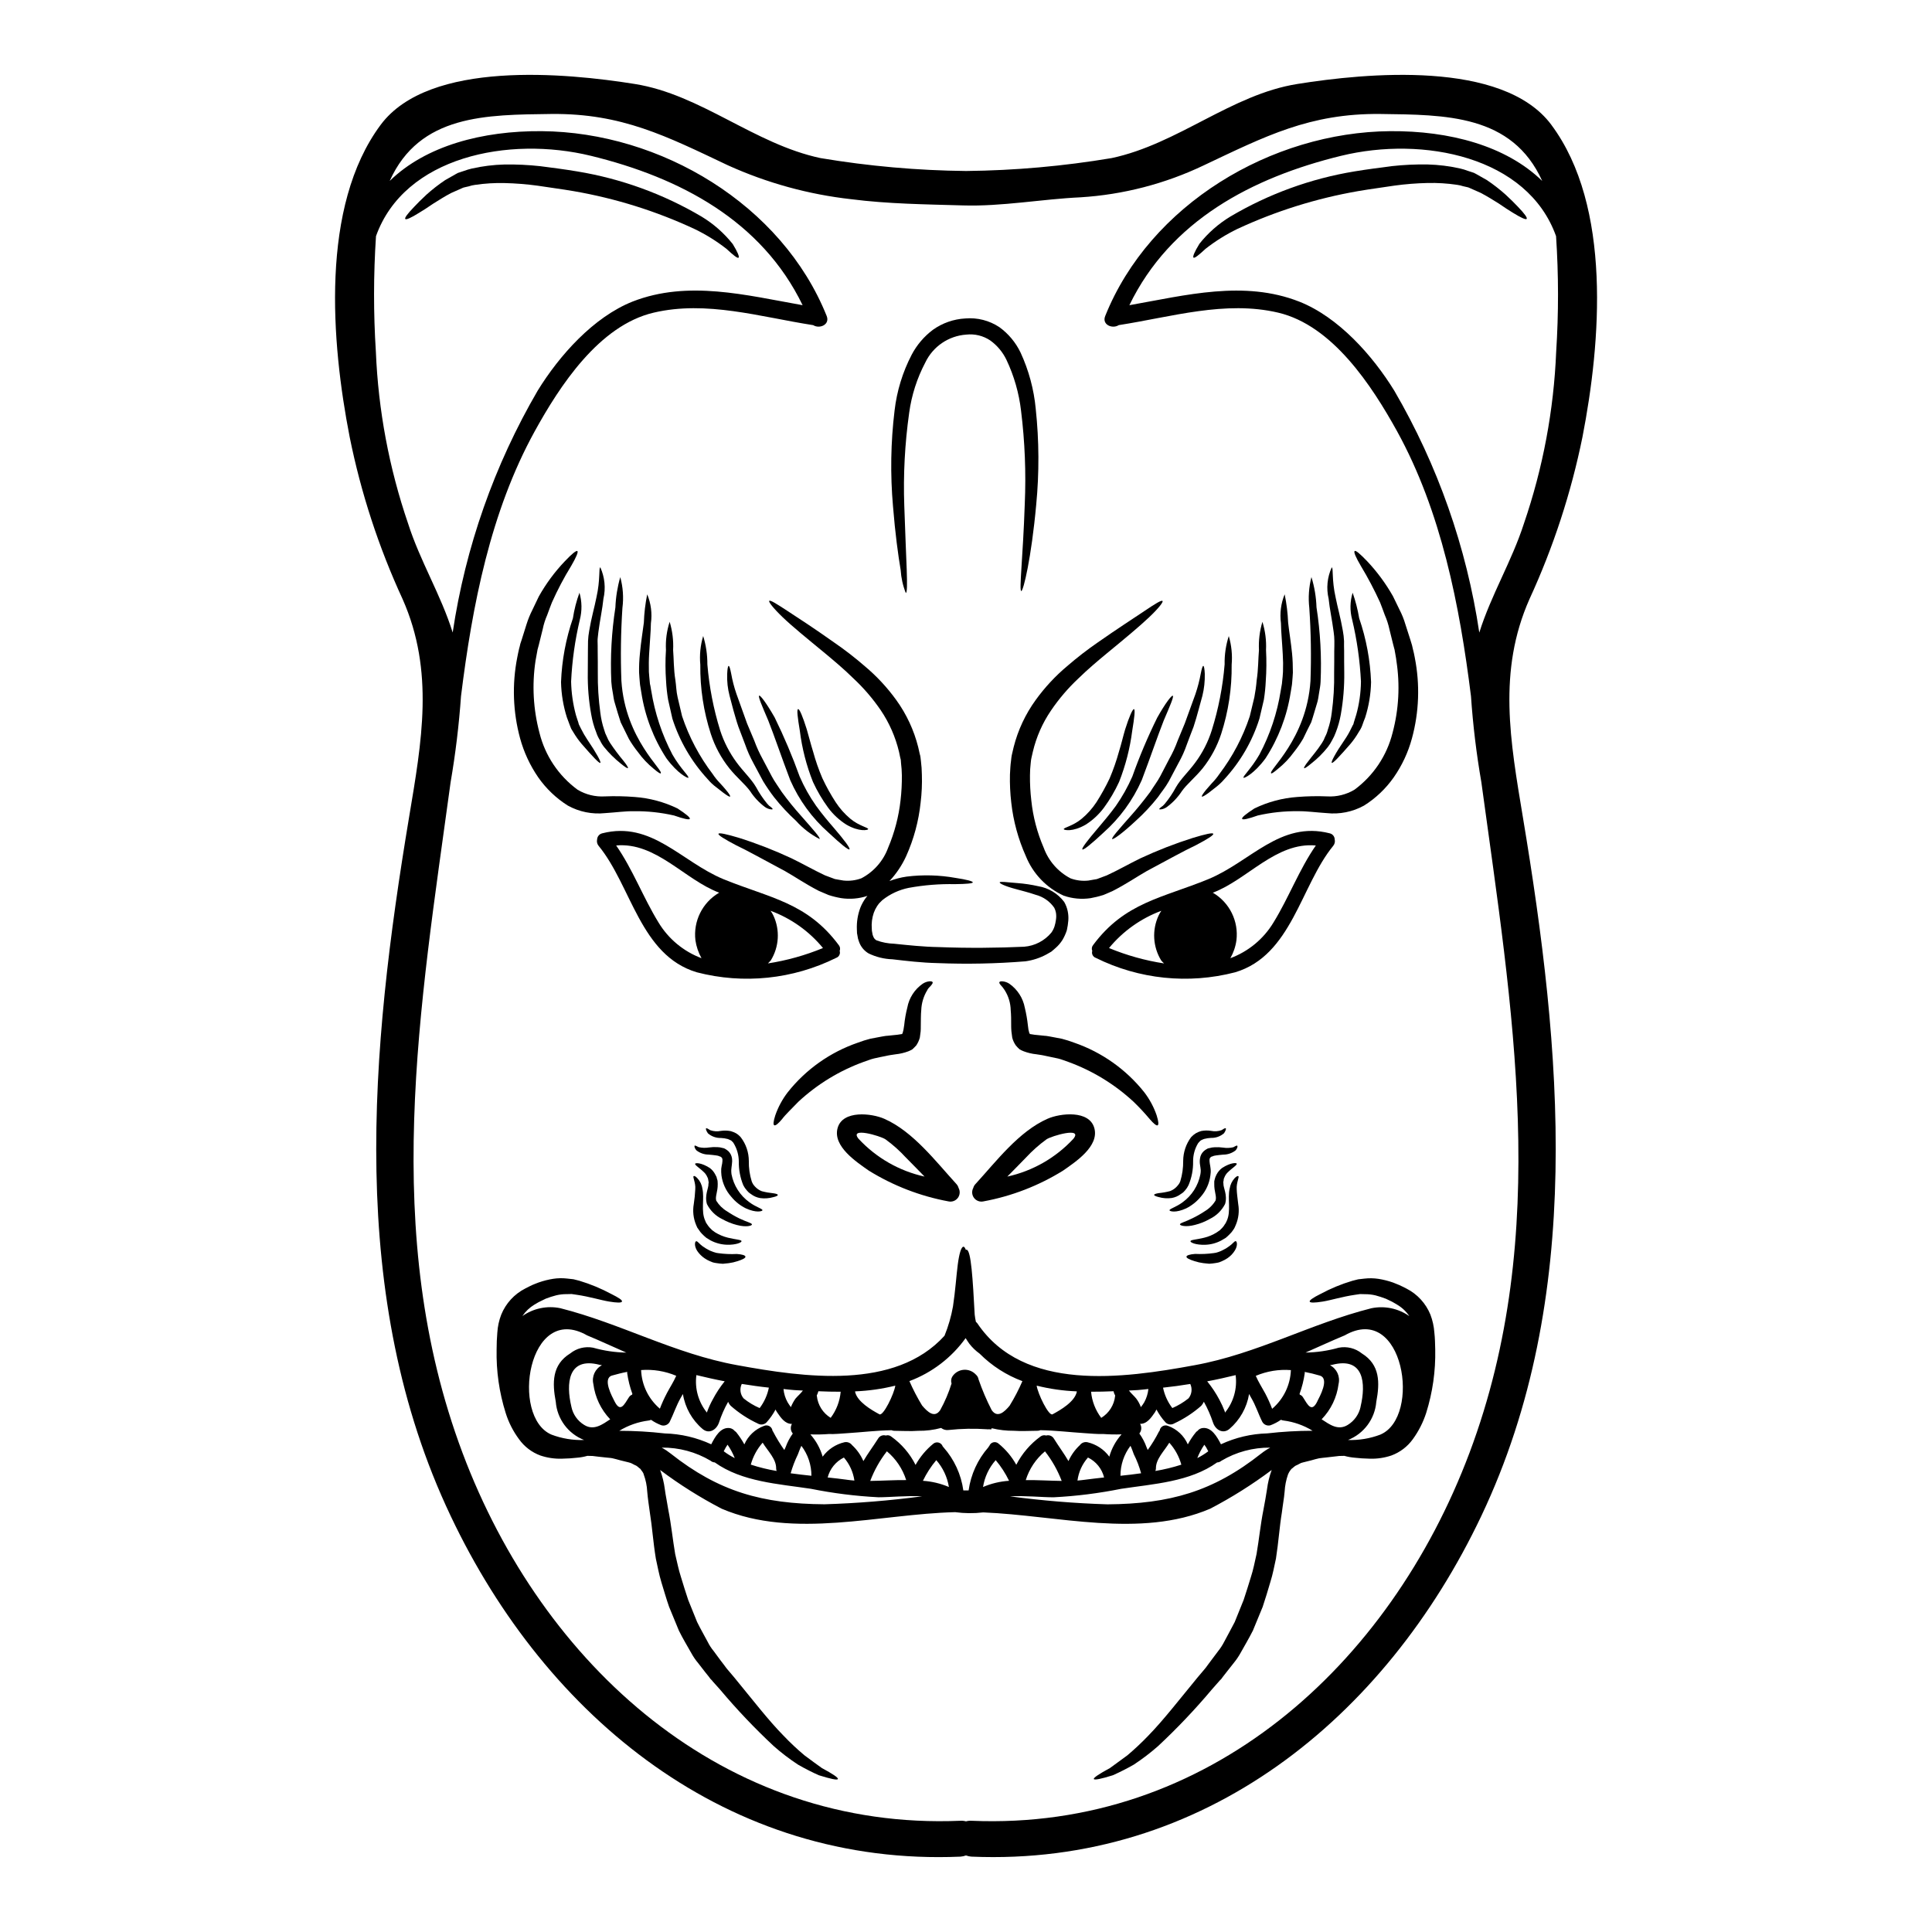 <?xml version="1.0" encoding="UTF-8"?>
<!-- Uploaded to: SVG Repo, www.svgrepo.com, Generator: SVG Repo Mixer Tools -->
<svg fill="#000000" width="800px" height="800px" version="1.1" viewBox="144 144 512 512" xmlns="http://www.w3.org/2000/svg">
 <g>
  <path d="m555.11 177.07c16.105 21.613 13.129 57.715 8.266 82.711-3.012 14.828-7.731 29.254-14.055 42.996-8.48 19.145-5.066 37.719-1.738 57.812 10.234 61.445 16.484 127.2-11.02 185.16-25.473 53.664-73.664 92.891-135.11 90.277l-0.004 0.004c-0.496-0.039-0.988-0.145-1.453-0.32-0.48 0.18-0.98 0.285-1.488 0.32-61.402 2.625-109.64-36.605-135.07-90.277-27.523-57.961-21.266-123.72-11.031-185.16 3.352-20.074 6.769-38.668-1.707-57.812-6.34-13.734-11.051-28.168-14.039-43-4.871-24.996-7.848-61.098 8.227-82.711 12.879-17.273 49.297-13.703 67.305-10.82 17.562 2.781 31.672 15.914 49.266 19.648h0.004c12.75 2.137 25.645 3.281 38.574 3.418 12.914-0.137 25.801-1.281 38.539-3.418 17.625-3.734 31.734-16.867 49.266-19.648 18.012-2.879 54.398-6.453 67.277 10.82zm1.297 60.148-0.004 0.004c0.656-10.203 0.648-20.434-0.031-30.633-7.527-21.105-35.215-26.613-56.984-21.293-23.574 5.758-45.25 17.18-56.094 39.586 15.027-2.656 30.375-6.691 45.023-0.949 10.41 4.113 19.461 14.305 25.191 23.617 11.508 19.742 19.148 41.492 22.52 64.094 3.148-10.027 8.609-18.895 11.836-28.922 5.027-14.676 7.906-30.004 8.539-45.5zm-22.977 291.8c21.832-58.16 11.266-118.06 3.148-177.7-1.312-7.555-2.234-15.176-2.754-22.828-3.008-24.051-7.848-48.887-19.59-70.215-6.644-11.992-17.055-28.031-31.516-31.422-13.984-3.289-28.285 1.141-42.148 3.293l-0.07 0.004c-1.707 1.105-4.555-0.098-3.606-2.406 11.832-29.52 44.012-48.73 75.527-48.984 15.695-0.125 30.699 3.859 40.281 13.195-7.973-17.652-25.633-17.527-42.938-17.75-18.668-0.188-30.441 5.902-46.734 13.605-10.246 4.894-21.34 7.773-32.672 8.48-10.234 0.473-20.914 2.469-31.168 2.148-9.84-0.285-19.867-0.395-29.613-1.645-11.293-1.262-22.32-4.297-32.672-8.984-16.297-7.719-28.062-13.777-46.73-13.605-17.277 0.223-34.965 0.098-42.902 17.75 9.555-9.332 24.586-13.32 40.281-13.195 31.512 0.25 63.691 19.461 75.527 48.984 0.918 2.305-1.902 3.512-3.609 2.406h-0.094c-13.859-2.152-28.164-6.586-42.148-3.293-14.492 3.391-24.902 19.43-31.516 31.422-11.742 21.312-16.555 46.148-19.539 70.195-0.539 7.652-1.457 15.27-2.758 22.828-8.133 59.645-18.668 119.54 3.148 177.7 21.168 56.414 69.355 100.18 131.94 97.52h0.004c0.5-0.031 1.004 0.02 1.488 0.156 0.473-0.133 0.965-0.188 1.453-0.156 62.621 2.672 110.78-41.086 131.98-97.504zm-176.73-304.14c-10.855-22.402-32.496-33.824-56.102-39.586-21.77-5.312-49.426 0.188-56.957 21.293-0.672 10.199-0.684 20.43-0.031 30.633 0.633 15.492 3.504 30.812 8.523 45.484 3.195 10.031 8.703 18.895 11.832 28.922 3.375-22.605 11.02-44.363 22.531-64.109 5.727-9.301 14.777-19.492 25.191-23.617 14.645-5.695 29.992-1.68 45.012 0.98z"/>
  <path d="m546.28 198.81c1.707 1.77 2.531 2.91 2.309 3.195-0.219 0.289-1.488-0.289-3.641-1.613-1.043-0.633-2.309-1.457-3.731-2.438-1.488-0.918-2.945-1.867-4.84-2.852-1.016-0.441-2.059-0.918-3.148-1.391l-0.188-0.062-0.414-0.098-0.824-0.188v0.004c-0.559-0.184-1.129-0.316-1.711-0.395-2.574-0.379-5.18-0.539-7.785-0.477-2.93 0.066-5.859 0.297-8.766 0.695-3.223 0.508-6.324 0.887-9.617 1.457h0.004c-11.07 1.922-21.836 5.293-32.023 10.031-2.984 1.449-5.805 3.211-8.414 5.254-1.805 1.676-2.914 2.562-3.195 2.344-0.285-0.219 0.25-1.52 1.551-3.641l-0.004-0.004c2.285-2.887 5.074-5.344 8.227-7.246 10.137-5.996 21.301-10.055 32.922-11.965 3.356-0.566 6.805-0.98 9.84-1.391 3.152-0.348 6.32-0.496 9.488-0.445 2.918 0.074 5.816 0.434 8.66 1.078 0.672 0.152 1.328 0.352 1.969 0.602l0.984 0.316 0.473 0.16 0.094 0.031 0.254 0.094 0.062 0.062 0.219 0.094c1.043 0.602 2.059 1.18 3.008 1.707h0.004c1.754 1.18 3.426 2.481 5 3.894 1.273 1.188 2.379 2.266 3.234 3.184z"/>
  <path d="m524.35 501.62c0.121 5.707-0.691 11.391-2.402 16.836-0.809 2.492-2.004 4.84-3.543 6.957-1.418 1.965-3.391 3.465-5.664 4.305-1.824 0.617-3.742 0.906-5.664 0.852-1.574-0.031-2.883-0.125-3.938-0.25-0.973-0.074-1.938-0.242-2.879-0.504-0.441 0-0.855 0.031-1.363 0.031-1.074 0.125-2.211 0.258-3.418 0.395-0.633 0.094-1.23 0.094-1.898 0.219-0.664 0.125-1.363 0.352-2.059 0.539-0.695 0.188-1.422 0.348-2.148 0.539l-0.57 0.156 0.004 0.004c-0.082 0.047-0.168 0.09-0.254 0.125l-0.855 0.445c-0.664 0.219-0.953 0.691-1.457 1.012h0.004c-0.387 0.441-0.699 0.941-0.918 1.484-0.504 1.449-0.801 2.961-0.887 4.492-0.098 0.949-0.191 1.902-0.352 2.816-0.156 0.918-0.25 1.898-0.395 2.848-0.602 3.609-0.855 7.66-1.551 12.117-0.477 2.121-0.789 4.019-1.52 6.328-0.633 2.121-1.266 4.301-1.996 6.453-0.887 2.121-1.738 4.238-2.594 6.297-1.043 2.055-2.215 4.051-3.32 6.012v0.004c-0.523 0.926-1.125 1.805-1.801 2.625-0.633 0.789-1.266 1.613-1.898 2.406l-0.922 1.18-0.441 0.602-0.395 0.395-0.25 0.285c-0.633 0.727-1.262 1.426-1.898 2.152h0.004c-4.434 5.266-9.176 10.262-14.211 14.957-2.023 1.781-4.172 3.418-6.422 4.902-1.797 1.031-3.648 1.969-5.539 2.816-3.098 0.98-4.902 1.332-5.062 1.012-0.156-0.32 1.395-1.359 4.269-2.91 1.332-0.949 2.816-2.059 4.59-3.352 1.949-1.645 3.809-3.387 5.57-5.227 3.957-4.051 8.133-9.445 13.066-15.441 0.633-0.727 1.266-1.488 1.898-2.246l0.254-0.316 0.004 0.004c0.031-0.043 0.062-0.082 0.094-0.129l0.441-0.602 0.891-1.199c0.598-0.828 1.199-1.613 1.836-2.441h-0.004c0.633-0.785 1.184-1.633 1.645-2.531 0.887-1.707 1.867-3.418 2.781-5.219 0.789-1.93 1.574-3.859 2.363-5.852 0.695-2.027 1.301-4.082 1.934-6.109 0.598-1.801 1.043-4.082 1.484-6.043 0.664-3.828 1.047-7.848 1.84-11.809 0.188-0.918 0.348-1.836 0.504-2.754 0.156-0.922 0.32-1.84 0.445-2.691h-0.004c0.223-1.719 0.633-3.406 1.23-5.031-5.144 3.852-10.594 7.281-16.293 10.254-18.574 7.941-40.539 1.77-60.148 0.98h-0.004c-2.469 0.297-4.969 0.273-7.434-0.062-20.074 0.477-42.781 7.246-61.895-0.918-5.703-2.965-11.152-6.394-16.293-10.254 0.598 1.625 1.012 3.312 1.234 5.031 0.125 0.855 0.25 1.773 0.441 2.691l0.477 2.754c0.789 3.938 1.18 7.973 1.836 11.809 0.477 1.969 0.918 4.238 1.52 6.043 0.633 2.027 1.234 4.082 1.93 6.109 0.789 1.992 1.574 3.938 2.363 5.852 0.887 1.801 1.871 3.512 2.785 5.219h-0.004c0.449 0.906 1 1.754 1.645 2.531 0.602 0.828 1.18 1.613 1.801 2.441l0.918 1.199 0.445 0.602c0.02 0.051 0.051 0.098 0.098 0.129l0.25 0.316c0.633 0.758 1.266 1.52 1.902 2.246 4.938 6.012 9.082 11.391 13.066 15.441v-0.004c1.754 1.848 3.613 3.594 5.57 5.227 1.738 1.297 3.258 2.406 4.586 3.352 2.883 1.551 4.402 2.562 4.238 2.91-0.16 0.348-1.93-0.031-5.062-1.012-1.488-0.664-3.418-1.613-5.512-2.812v-0.004c-2.254-1.477-4.402-3.117-6.422-4.902-5.031-4.695-9.777-9.691-14.203-14.957-0.633-0.727-1.266-1.426-1.93-2.152l-0.223-0.285-0.395-0.395-0.445-0.602-0.949-1.18c-0.602-0.789-1.23-1.613-1.867-2.406-0.688-0.812-1.289-1.691-1.801-2.625-1.109-1.969-2.309-3.938-3.324-6.012-0.855-2.059-1.738-4.176-2.594-6.297-0.758-2.152-1.359-4.328-2.023-6.453-0.695-2.309-1.012-4.207-1.488-6.328-0.727-4.461-0.98-8.508-1.574-12.117-0.125-0.949-0.25-1.93-0.395-2.848-0.141-0.918-0.219-1.871-0.316-2.816v-0.004c-0.078-1.535-0.387-3.047-0.918-4.492-0.156-0.664-0.602-0.984-0.887-1.488-0.508-0.32-0.789-0.789-1.457-1.012l-0.855-0.445-0.285-0.125-0.539-0.156c-0.727-0.191-1.457-0.352-2.184-0.539-0.727-0.188-1.391-0.395-2.055-0.539-0.664-0.145-1.266-0.125-1.871-0.219-1.18-0.125-2.363-0.25-3.449-0.395-0.473 0-0.887-0.031-1.363-0.031h0.008c-0.926 0.266-1.883 0.434-2.844 0.504-1.043 0.125-2.363 0.219-3.938 0.25-1.934 0.055-3.863-0.234-5.695-0.852-2.262-0.84-4.227-2.34-5.633-4.305-1.562-2.102-2.762-4.453-3.543-6.957-1.711-5.445-2.523-11.129-2.402-16.836 0-1.457 0.062-3.07 0.188-4.465v0.004c0.098-1.637 0.449-3.25 1.043-4.781 1.215-2.981 3.461-5.43 6.328-6.894 0.633-0.32 1.332-0.695 1.898-0.949 0.566-0.25 1.141-0.445 1.68-0.664 1.266-0.445 2.566-0.773 3.891-0.98 1.207-0.18 2.43-0.203 3.641-0.062l1.707 0.188c0.539 0.125 1.043 0.25 1.551 0.395 2.938 0.883 5.777 2.062 8.48 3.516 1.902 0.949 2.945 1.613 2.816 1.992-0.125 0.379-1.332 0.348-3.449 0-2.117-0.348-5.16-1.301-8.609-1.801l-1.301-0.188c-0.441 0-0.887 0.031-1.359 0.031l0.008-0.004c-0.918-0.004-1.832 0.102-2.727 0.316-0.934 0.242-1.852 0.535-2.754 0.883-0.539 0.25-1.074 0.539-1.613 0.789-0.539 0.246-0.918 0.539-1.395 0.789v-0.004c-1.273 0.77-2.363 1.805-3.195 3.039 2.914-2.047 6.543-2.805 10.031-2.09 16.039 4.051 30.281 12.086 46.84 15.094 17.781 3.258 41.863 6.691 54.992-7.785h0.004c1.02-2.508 1.773-5.113 2.246-7.781 0.633-4.18 0.887-8.164 1.266-11.074 0.383-2.914 0.918-4.746 1.52-4.746 0.219 0 0.441 0.352 0.629 0.855 0.062-0.031 0.094-0.062 0.16-0.062 1.23 0 1.676 7.91 2.18 17.242h0.004c0.07 0.637 0.176 1.273 0.32 1.898 0.152 0.105 0.285 0.242 0.391 0.395 12.309 18.258 38.543 14.586 57.586 11.074 16.531-3.008 30.758-11.043 46.84-15.094h0.004c3.488-0.711 7.113 0.043 10.027 2.09-0.832-1.242-1.938-2.281-3.227-3.039-0.473-0.25-0.855-0.539-1.359-0.789-0.504-0.246-1.109-0.539-1.645-0.789v0.004c-0.891-0.34-1.801-0.637-2.723-0.883-0.902-0.215-1.828-0.32-2.758-0.316-0.445 0-0.887-0.031-1.332-0.031l-1.297 0.188c-3.484 0.504-6.453 1.457-8.609 1.801-2.152 0.348-3.352 0.348-3.449 0-0.094-0.348 0.918-1.043 2.812-1.992l0.008 0.004c2.699-1.465 5.543-2.644 8.484-3.516 0.504-0.125 1.012-0.25 1.551-0.395l1.676-0.188c1.219-0.141 2.453-0.117 3.668 0.062 1.324 0.207 2.629 0.535 3.894 0.98 0.539 0.219 1.105 0.441 1.645 0.664 0.602 0.25 1.266 0.629 1.934 0.949 2.867 1.465 5.109 3.914 6.324 6.894 0.582 1.535 0.934 3.144 1.047 4.781 0.164 1.375 0.195 2.992 0.227 4.445zm-14.539 22.562c10.977-4.652 6.203-35.219-9.445-26.297-3.449 1.426-6.894 3.039-10.379 4.559 2.977-0.043 5.938-0.477 8.805-1.293 2.16-0.414 4.394 0.141 6.109 1.52 4.871 3.008 4.777 7.785 3.828 12.848-0.375 4.519-3.281 8.434-7.5 10.094 2.926 0.098 5.844-0.387 8.582-1.43zm-5.254-7.375c1.488-6.231 0.891-13.258-7.434-11.137-0.219 0.059-0.441 0.102-0.668 0.125 1.812 0.934 2.754 2.984 2.281 4.969-0.441 3.527-2.019 6.816-4.492 9.367 2.055 1.328 4.328 3.098 6.926 1.484 1.746-1.07 2.977-2.809 3.402-4.809zm-11.453-1.453c0.57-1.141 3.32-6.016 0.664-6.805-1.332-0.395-2.688-0.727-4.019-0.98 0 0.094 0.031 0.188 0.031 0.285v-0.004c-0.266 1.902-0.734 3.769-1.391 5.57l0.098 0.191v0.004c0.348 0.125 0.637 0.371 0.824 0.691 1.277 2.027 2.289 4.164 3.809 1.047zm-13.273 8.508c3.992-0.461 8.008-0.691 12.023-0.695-2.352-1.445-4.984-2.371-7.723-2.719-0.23-0.027-0.453-0.09-0.664-0.191-0.863 0.598-1.801 1.086-2.781 1.457-0.836 0.23-1.723-0.137-2.152-0.887-1.074-2.117-1.738-4.363-2.973-6.418-0.191-0.352-0.352-0.664-0.539-0.984v-0.004c-0.59 3.609-2.441 6.894-5.219 9.273-1.711 1.426-3.703 0.219-4.328-1.676h-0.004c-0.637-1.918-1.453-3.773-2.434-5.539-0.184 0.391-0.418 0.75-0.699 1.074-2.156 1.898-4.578 3.473-7.184 4.684-0.73 0.441-1.672 0.324-2.273-0.281-0.941-1.035-1.75-2.188-2.406-3.422-0.16 0.254-0.254 0.508-0.395 0.727-0.949 1.363-2.117 3.148-3.957 3.07h0.004c0.035 0.078 0.078 0.152 0.125 0.223 0.348 0.777 0.227 1.684-0.312 2.34 0.797 1.109 1.438 2.324 1.895 3.609 0.094 0.25 0.223 0.504 0.32 0.758v0.004c1.121-1.539 2.113-3.172 2.973-4.875 0.066-0.098 0.129-0.16 0.191-0.254 0.066-0.496 0.359-0.93 0.793-1.18 0.434-0.246 0.957-0.277 1.418-0.082 2.356 0.836 4.254 2.613 5.254 4.902 0.609-1.145 1.332-2.227 2.156-3.227 0.105-0.133 0.242-0.242 0.391-0.32 0.328-0.438 0.82-0.723 1.363-0.785 2.363-0.285 3.824 2.277 4.871 4.305 3.848-1.789 8.023-2.773 12.266-2.887zm6.266-16.77c-3.176-0.246-6.367 0.277-9.305 1.52 0.695 1.613 1.645 3.07 2.5 4.652 0.695 1.32 1.309 2.684 1.836 4.082 3.023-2.57 4.824-6.289 4.969-10.254zm-7.871 22.121c0.75-0.598 1.555-1.125 2.406-1.574-4.551-0.051-9.031 1.152-12.941 3.477-0.32 0.277-0.723 0.434-1.145 0.445-7.18 5.156-16.863 5.695-25.438 6.992-5.906 1.188-11.891 1.941-17.906 2.246-3.148 0-7.531-0.473-11.547-0.25h-0.004c8.578 1.141 17.203 1.848 25.852 2.117 16.477-0.133 27.961-3.363 40.715-13.453zm-9.59-10.855c2.266-2.785 3.285-6.379 2.82-9.934-2.504 0.602-5.004 1.18-7.535 1.645 1.234 1.512 2.316 3.144 3.231 4.871 0.539 1.004 1.016 2.039 1.422 3.102 0.023 0.094 0.023 0.223 0.055 0.316zm-4.43 10.254c-0.191-0.348-0.352-0.695-0.539-1.012h0.004c-0.156-0.254-0.328-0.496-0.508-0.73-0.758 1.105-1.383 2.293-1.867 3.543 1.02-0.516 1.992-1.117 2.906-1.801zm-5.254-14.016 0.004-0.004c0.883-1.074 1.07-2.566 0.477-3.828-2.406 0.395-4.809 0.727-7.215 0.98 0.402 1.969 1.246 3.816 2.465 5.41 1.531-0.66 2.965-1.52 4.266-2.562zm-1.883 17.555c-0.598-2.16-1.691-4.156-3.195-5.82-1.301 2.184-3.609 4.328-3.543 6.867-0.016 0.215-0.066 0.426-0.148 0.625 2.332-0.387 4.637-0.945 6.887-1.672zm-9.84-16.516c0.602-1.094 0.98-2.297 1.105-3.539-0.949 0.094-1.867 0.219-2.812 0.285-0.789 0.031-1.551 0.094-2.344 0.125 0.566 0.758 1.359 1.395 1.93 2.121 0.527 0.691 0.941 1.457 1.234 2.277 0.328-0.402 0.613-0.824 0.887-1.27zm-6.297 19.461c1.801-0.188 3.637-0.395 5.477-0.664h-0.004c-0.469-1.738-1.117-3.426-1.93-5.031-0.25-0.633-0.504-1.488-0.887-2.246-1.73 2.285-2.664 5.074-2.656 7.941zm0.285-10.977h-0.004c-1.633 0.059-3.269 0.023-4.902-0.098-1.551 0.062-3.258-0.125-4.84-0.219-3.938-0.25-7.844-0.727-11.77-0.789-0.219 0.098-0.457 0.152-0.699 0.156-2.121 0-4.269 0.16-6.359 0-1.938 0.016-3.871-0.207-5.758-0.66-0.062 0.031-0.094 0.062-0.156 0.062v0.227c-0.273-0.023-0.551-0.035-0.824-0.031-0.035-0.004-0.07 0.008-0.094 0.031-0.098 0-0.16-0.031-0.254-0.031h-0.004c-3.371-0.234-6.758-0.172-10.121 0.191-0.723 0.109-1.457-0.086-2.027-0.539-1.98 0.539-4.023 0.793-6.074 0.758-2.09 0.16-4.273 0-6.359 0-0.242-0.004-0.48-0.059-0.699-0.156-3.938 0.062-7.848 0.539-11.773 0.789-1.613 0.094-3.289 0.285-4.871 0.219-1.621 0.125-3.246 0.156-4.871 0.098 1.512 1.699 2.625 3.719 3.258 5.902 1.406-1.93 3.465-3.293 5.793-3.828 0.754-0.148 1.527 0.145 1.992 0.758 1.289 1.188 2.312 2.633 3.008 4.242 1.18-2.023 2.625-3.938 3.894-5.949 0.41-0.719 1.262-1.059 2.051-0.824 0.504-0.164 1.055-0.055 1.457 0.285 2.719 1.941 4.926 4.516 6.426 7.504 1.203-2.16 2.805-4.07 4.723-5.633 0.398-0.32 0.93-0.422 1.422-0.277 0.488 0.145 0.879 0.516 1.047 1 0.078 0.078 0.152 0.164 0.219 0.258 2.84 3.203 4.664 7.172 5.25 11.414h1.395c0.59-4.234 2.406-8.203 5.223-11.414 0.094-0.094 0.156-0.32 0.25-0.352h0.004c0.16-0.48 0.551-0.848 1.039-0.98s1.012-0.016 1.395 0.32c1.922 1.555 3.527 3.465 4.723 5.625 1.52-2.969 3.723-5.539 6.426-7.496 0.426-0.316 0.98-0.41 1.488-0.254 0.793-0.227 1.637 0.113 2.055 0.824 1.234 1.992 2.688 3.938 3.859 5.949 0.715-1.605 1.75-3.047 3.039-4.242 0.453-0.613 1.219-0.906 1.969-0.758 2.336 0.535 4.402 1.895 5.82 3.828 0.617-2.191 1.727-4.215 3.246-5.91zm-1.707-10.191c0-0.031 0.031-0.062 0.031-0.094h-0.004c-0.211-0.352-0.359-0.738-0.441-1.141-2.027 0.098-3.988 0.129-5.953 0.129h0.004c0.23 2.516 1.164 4.914 2.691 6.926 2.066-1.258 3.43-3.41 3.68-5.82zm-7.941 22.211c1.574-0.219 3.289-0.395 5.035-0.598h-0.008c-0.57-2.309-2.137-4.242-4.273-5.285-1.512 1.715-2.484 3.84-2.781 6.109 0.707-0.066 1.406-0.133 2.035-0.227zm-2.211-23.285-0.008-0.129c-3.582-0.141-7.144-0.648-10.625-1.516 0.32 2.18 3.195 8.133 4.211 7.594 2.184-1.172 5.856-3.324 6.426-5.949zm-3.988 23.617h-0.004c-1.078-2.824-2.57-5.469-4.434-7.848-2.398 1.992-4.168 4.641-5.094 7.621 3.207-0.043 6.469 0.184 9.539 0.215zm-13.777-20h-0.004c1.273-2.066 2.394-4.223 3.356-6.453-4.262-1.59-8.125-4.074-11.336-7.293-1.031-0.738-1.945-1.621-2.727-2.625-0.348-0.477-0.66-0.98-0.98-1.488v0.004c-3.727 5.188-8.914 9.152-14.898 11.391 0.969 2.223 2.09 4.379 3.352 6.453 1.457 1.738 3.32 3.449 4.809 1.234 1.242-2.242 2.25-4.606 3.008-7.055-0.207-0.625-0.129-1.309 0.223-1.867 0.672-1.02 1.781-1.668 3-1.762s2.41 0.383 3.234 1.285c0.367 0.316 0.613 0.754 0.691 1.238 0.965 2.801 2.129 5.527 3.484 8.16 1.52 2.215 3.383 0.504 4.809-1.234zm-0.18 19.957c-0.949-1.969-2.137-3.809-3.543-5.477-1.777 2.004-2.938 4.477-3.356 7.121 2.191-0.938 4.523-1.492 6.898-1.645zm-15.945 1.645c-0.426-2.641-1.586-5.106-3.344-7.121-1.402 1.668-2.594 3.508-3.539 5.477 2.371 0.156 4.703 0.715 6.891 1.645zm-7.121 2.469c-4.051-0.219-8.414 0.25-11.547 0.25-6.019-0.305-12.004-1.059-17.91-2.246-8.609-1.297-18.258-1.836-25.473-6.992-0.41-0.012-0.801-0.172-1.105-0.445-3.914-2.324-8.391-3.527-12.941-3.477 0.828 0.457 1.617 0.984 2.359 1.574 12.785 10.094 24.238 13.32 40.754 13.445 8.652-0.266 17.289-0.969 25.871-2.109zm-13.727-4.082c3.07-0.031 6.328-0.254 9.523-0.223l0.004-0.004c-0.945-2.977-2.719-5.621-5.117-7.621-1.855 2.379-3.34 5.023-4.41 7.848zm2.438-17.656c1.012 0.539 3.894-5.41 4.207-7.594-3.492 0.867-7.066 1.375-10.66 1.516 0.016 0 0.031 0.012 0.031 0.031 0 0.035-0.031 0.066-0.031 0.098 0.602 2.625 4.269 4.777 6.453 5.949zm-8.66 17.34c0.633 0.094 1.332 0.16 2.027 0.223-0.328-2.262-1.293-4.379-2.785-6.109-2.137 1.051-3.707 2.981-4.301 5.285 1.789 0.188 3.496 0.379 5.078 0.598zm-4.269-16.391v-0.004c1.52-2.012 2.438-4.414 2.656-6.926-1.93 0-3.938-0.031-5.902-0.129-0.109 0.395-0.258 0.777-0.441 1.141 0 0.031 0.031 0.062 0.031 0.094 0.25 2.41 1.609 4.562 3.676 5.82zm-5.094 15.352v-0.004c0.008-2.867-0.926-5.656-2.656-7.941-0.395 0.758-0.664 1.613-0.922 2.246-0.785 1.617-1.43 3.301-1.926 5.031 1.883 0.25 3.691 0.473 5.531 0.66zm-2.277-22.594c-0.758-0.031-1.551-0.094-2.309-0.125-0.949-0.062-1.898-0.188-2.812-0.285h-0.004c0.109 1.246 0.488 2.453 1.105 3.539 0.25 0.445 0.57 0.855 0.855 1.266v0.004c0.316-0.809 0.73-1.574 1.234-2.277 0.617-0.734 1.41-1.367 1.949-2.129zm-3.008 9.055v-0.004c0.039-0.078 0.078-0.148 0.125-0.219-1.836 0.062-3.004-1.707-3.938-3.07h0.004c-0.16-0.23-0.297-0.477-0.414-0.73-0.66 1.234-1.465 2.383-2.406 3.422-0.617 0.605-1.562 0.719-2.309 0.281-2.598-1.211-5.004-2.789-7.152-4.684-0.301-0.309-0.535-0.672-0.691-1.074-1 1.758-1.816 3.613-2.438 5.539-0.664 1.898-2.629 3.102-4.328 1.676-2.793-2.367-4.644-5.656-5.223-9.273-0.191 0.32-0.352 0.633-0.57 0.984-1.18 2.055-1.898 4.301-2.945 6.418l0.004 0.004c-0.434 0.746-1.316 1.109-2.152 0.887-0.984-0.363-1.922-0.852-2.785-1.457-0.211 0.102-0.434 0.168-0.664 0.191-2.746 0.348-5.391 1.273-7.75 2.719 4.027 0.004 8.055 0.234 12.055 0.695 4.258 0.113 8.445 1.094 12.309 2.883 1.043-2.027 2.469-4.59 4.871-4.305 0.539 0.074 1.031 0.355 1.363 0.785 0.145 0.09 0.277 0.195 0.395 0.32 0.812 1.008 1.531 2.09 2.152 3.227 0.988-2.281 2.871-4.055 5.207-4.906 0.465-0.203 0.996-0.176 1.438 0.074 0.441 0.246 0.738 0.688 0.809 1.188 0.066 0.078 0.117 0.164 0.16 0.254 0.883 1.691 1.875 3.316 2.973 4.875 0.125-0.254 0.25-0.508 0.348-0.758v-0.004c0.461-1.285 1.102-2.5 1.902-3.609-0.559-0.648-0.688-1.562-0.328-2.34zm-3.938 12.258c-0.074-0.203-0.117-0.418-0.125-0.637 0.062-2.531-2.246-4.684-3.574-6.867-1.477 1.676-2.555 3.668-3.148 5.82 2.238 0.73 4.527 1.293 6.848 1.684zm-4.492-16.676 0.004-0.004c1.207-1.598 2.043-3.445 2.434-5.41-2.406-0.25-4.777-0.602-7.184-0.98h0.004c-0.613 1.258-0.426 2.758 0.477 3.828 1.297 1.055 2.734 1.918 4.269 2.574zm-6.613 13.258 0.004-0.004c-0.496-1.25-1.133-2.438-1.902-3.543-0.156 0.25-0.316 0.473-0.473 0.727-0.191 0.316-0.352 0.664-0.539 1.012v0.004c0.914 0.688 1.891 1.297 2.914 1.812zm-5.852-15.477c0.902-1.723 1.973-3.356 3.195-4.871-2.5-0.473-5-1.043-7.5-1.645v-0.004c-0.473 3.555 0.535 7.148 2.789 9.938 0.031-0.094 0.062-0.219 0.094-0.316 0.395-1.066 0.871-2.106 1.422-3.102zm-12.152-1.676c0.824-1.574 1.805-3.039 2.504-4.652-2.938-1.242-6.125-1.766-9.305-1.52 0.148 3.957 1.953 7.668 4.969 10.234 0.527-1.387 1.141-2.738 1.832-4.051zm-9.207 0.352c0-0.066 0.062-0.129 0.094-0.191v-0.004c-0.656-1.801-1.121-3.668-1.391-5.57 0-0.094 0.035-0.188 0.035-0.285-1.363 0.25-2.691 0.602-4.051 0.98-2.629 0.789 0.094 5.664 0.66 6.805 1.551 3.102 2.531 0.98 3.828-1.047l0.004 0.004c0.184-0.316 0.477-0.559 0.82-0.68zm-7.973-7.809c-0.234-0.023-0.469-0.066-0.695-0.125-8.289-2.121-8.891 4.902-7.402 11.137h-0.004c0.414 2.004 1.637 3.746 3.387 4.809 2.566 1.613 4.871-0.156 6.898-1.484-2.453-2.562-4.016-5.848-4.465-9.367-0.469-1.984 0.469-4.031 2.281-4.969zm-2.344-4.644c2.863 0.812 5.82 1.25 8.797 1.301-3.512-1.52-6.957-3.148-10.379-4.559-15.66-8.922-20.41 21.648-9.445 26.297 2.754 1.043 5.691 1.527 8.637 1.422-4.227-1.652-7.137-5.57-7.5-10.094-0.949-5.062-1.043-9.84 3.828-12.848h0.004c1.699-1.371 3.914-1.926 6.059-1.52z"/>
  <path d="m518.94 318.32c1.395 7.082 1.137 14.391-0.762 21.359-1 3.695-2.633 7.191-4.824 10.332-2.102 2.992-4.777 5.535-7.871 7.477-3.019 1.668-6.481 2.363-9.906 1.992-2.941-0.188-5.281-0.535-7.594-0.504-3.586-0.047-7.168 0.336-10.664 1.137-2.5 0.887-3.988 1.234-4.144 0.887-0.156-0.352 1.012-1.297 3.258-2.754h0.004c3.555-1.727 7.414-2.758 11.359-3.039 2.629-0.211 5.273-0.266 7.91-0.156 2.535 0.152 5.062-0.465 7.242-1.773 5.012-3.695 8.582-9.023 10.094-15.062 1.664-6.231 2.008-12.742 1.012-19.113-0.062-0.723-0.25-1.453-0.348-2.18l-0.094-0.508h0.004c-0.008-0.074-0.02-0.148-0.035-0.223l-0.066-0.219-0.285-1.078c-0.348-1.457-0.695-2.848-1.043-4.207h0.004c-0.281-1.273-0.684-2.512-1.207-3.703-0.395-1.18-0.855-2.242-1.23-3.289v-0.004c-1.516-3.332-3.223-6.578-5.117-9.715-1.332-2.273-1.934-3.668-1.648-3.938 0.285-0.27 1.426 0.723 3.324 2.688v0.004c2.644 2.805 4.938 5.918 6.836 9.27 0.57 1.141 1.137 2.363 1.738 3.578 0.641 1.23 1.16 2.523 1.551 3.856 0.445 1.332 0.855 2.723 1.332 4.148l0.316 1.043 0.094 0.285 0.094 0.414 0.129 0.566c0.191 0.812 0.414 1.605 0.539 2.43z"/>
  <path d="m504.2 307.85c1.871 5.449 2.93 11.141 3.148 16.895-0.066 3.207-0.598 6.391-1.574 9.445-0.285 0.695-0.539 1.363-0.758 2.027l-0.188 0.473c-0.051 0.141-0.113 0.27-0.195 0.395l-0.125 0.219-0.504 0.824c-0.609 1.051-1.309 2.047-2.09 2.977-2.91 3.352-4.652 5.219-4.969 5.062s1.012-2.656 3.418-6.141c0.648-0.945 1.223-1.938 1.707-2.973l0.445-0.891 0.094-0.125c0.016-0.055 0.039-0.109 0.062-0.16l0.125-0.473c0.188-0.633 0.395-1.266 0.602-1.934l0.004 0.004c0.805-2.887 1.23-5.863 1.266-8.859-0.27-5.523-1.051-11.008-2.328-16.387-0.633-2.348-0.59-4.828 0.125-7.152 0.773 2.203 1.352 4.473 1.734 6.773z"/>
  <path d="m500.21 316.58c0 1.84 0 3.734 0.031 5.664 0.043 3.734-0.266 7.465-0.918 11.141-0.289 1.613-0.734 3.195-1.332 4.723-0.262 0.723-0.59 1.422-0.98 2.086-0.32 0.637-0.699 1.242-1.137 1.805-1.281 1.613-2.746 3.066-4.367 4.332-1.105 0.918-1.77 1.363-1.898 1.234-0.125-0.125 0.285-0.824 1.18-1.934 0.824-1.137 2.246-2.688 3.543-4.723 0.344-0.512 0.617-1.062 0.824-1.645 0.324-0.586 0.566-1.215 0.727-1.867 0.512-1.465 0.859-2.984 1.043-4.523 0.484-3.523 0.699-7.074 0.633-10.629 0.031-1.93 0.031-3.824 0.031-5.664 0.031-0.918 0.031-1.801 0.031-2.688h0.004c-0.008-0.805-0.07-1.609-0.191-2.406-0.414-3.195-1.078-6.203-1.332-8.797h0.004c-0.668-2.785-0.375-5.715 0.82-8.32 0.477 0.062-0.062 3.148 1.043 8.039 0.477 2.438 1.301 5.312 1.902 8.766 0.168 0.898 0.273 1.805 0.316 2.719-0.008 0.887-0.008 1.77 0.023 2.688z"/>
  <path d="m497.71 366.45c0.145 0.598-0.004 1.23-0.395 1.707-8.66 10.566-10.977 29.016-25.977 33.508-12.379 3.219-25.5 1.859-36.957-3.828-0.75-0.262-1.156-1.078-0.918-1.836-0.223-0.52-0.137-1.117 0.223-1.551 8.414-11.328 18.355-12.465 30.535-17.465 11.199-4.621 19.047-15.504 32.145-12.152v0.004c0.77 0.16 1.324 0.828 1.344 1.613zm-5 1.613c-10.602-0.949-18.133 9.082-27.34 12.527 0.031 0.031 0.062 0.031 0.125 0.031 4.367 2.594 6.789 7.523 6.172 12.562-0.227 1.672-0.777 3.285-1.613 4.75 4.785-1.773 8.824-5.121 11.453-9.496 4.051-6.578 6.805-14.047 11.203-20.375zm-40.219 31.258c-0.27-0.246-0.523-0.508-0.758-0.785-2.215-3.598-2.477-8.066-0.699-11.895 0.215-0.441 0.457-0.863 0.73-1.27-5.41 2.012-10.191 5.414-13.859 9.871 4.68 1.941 9.578 3.309 14.586 4.078z"/>
  <path d="m492.89 304.97c1.016 6.516 1.375 13.121 1.078 19.711-0.031 0.98-0.25 1.969-0.395 2.914l-0.219 1.395c-0.062 0.285-0.062 0.395-0.16 0.789l-0.188 0.66c-0.535 1.711-0.98 3.391-1.52 4.973-0.789 1.547-1.52 3.035-2.18 4.43l-0.008-0.008c-0.715 1.219-1.516 2.379-2.402 3.481-1.191 1.648-2.598 3.129-4.18 4.398-1.074 0.918-1.707 1.359-1.836 1.23-0.918-0.727 9.398-8.984 10.41-24.488 0.234-6.453 0.129-12.918-0.312-19.363-0.309-2.734-0.117-5.5 0.566-8.164 0.801 2.609 1.254 5.312 1.344 8.043z"/>
  <path d="m486.41 317.18c0.156 1.551 0.219 3.258 0.219 5.062-0.031 0.855-0.125 1.676-0.188 2.562l-0.062 0.664-0.125 0.758-0.219 1.332h-0.004c-0.965 6.207-3.231 12.137-6.648 17.402-2.973 4.051-5.633 5.316-5.82 5.16-0.348-0.32 2.027-2.363 4.207-6.172 2.805-5.281 4.707-10.992 5.633-16.898l0.223-1.297 0.098-0.539 0.062-0.664c0.094-0.855 0.188-1.707 0.219-2.531 0.059-1.559 0.039-3.121-0.062-4.676-0.156-3.039-0.445-5.82-0.477-8.195-0.348-2.594-0.008-5.234 0.984-7.656 0.508 2.469 0.816 4.977 0.918 7.496 0.25 2.309 0.727 5.059 1.043 8.191z"/>
  <path d="m479.51 316.27c0.148 2.754 0.125 5.512-0.07 8.266-0.074 1.641-0.246 3.277-0.504 4.902-0.395 1.613-0.758 3.289-1.18 5.031-1.871 5.953-5.039 11.418-9.27 16.004-0.684 0.789-1.449 1.512-2.277 2.152-0.727 0.566-1.363 1.043-1.867 1.457-1.047 0.758-1.676 1.137-1.84 1.012-0.094-0.156 0.289-0.758 1.109-1.77 0.441-0.508 0.949-1.109 1.551-1.773l0.004-0.004c0.727-0.742 1.387-1.547 1.969-2.406 3.516-4.625 6.238-9.797 8.066-15.309 0.414-1.711 0.824-3.391 1.203-5.004h0.004c0.289-1.516 0.5-3.047 0.629-4.586 0.445-2.883 0.395-5.695 0.602-7.973-0.125-2.527 0.184-5.059 0.918-7.481 0.75 2.418 1.074 4.949 0.953 7.481z"/>
  <path d="m472.14 455.68c0.414 0.125-0.535 1.676-0.395 3.512 0.031 1.078 0.219 2.309 0.395 3.894 0.32 1.859 0.102 3.769-0.629 5.508l-0.32 0.727v0.004c-0.109 0.223-0.242 0.434-0.391 0.633-0.238 0.383-0.527 0.734-0.855 1.043-0.348 0.371-0.719 0.719-1.109 1.043-0.395 0.254-0.789 0.477-1.18 0.695-1.328 0.707-2.801 1.098-4.305 1.141-2.535 0.066-3.938-0.629-3.859-0.949 0.031-0.395 1.488-0.395 3.606-0.918 1.176-0.281 2.297-0.754 3.32-1.395 0.289-0.188 0.539-0.395 0.824-0.566l0.664-0.664c0.27-0.289 0.504-0.605 0.695-0.949 0.117-0.133 0.211-0.285 0.285-0.445l0.223-0.473c1.18-2.531 0.156-5.984 0.758-8.512h0.004c0.152-1.027 0.602-1.984 1.293-2.754 0.469-0.477 0.82-0.668 0.977-0.574z"/>
  <path d="m471.86 447.62c0.156 0.062 0.156 0.602-0.441 1.266-0.938 0.719-2.082 1.105-3.262 1.105-0.629 0.062-1.422 0.125-1.969 0.219v0.004c-0.32 0.027-0.629 0.113-0.918 0.254l-0.316 0.094v0.031c-0.066 0.062-0.223 0.156-0.254 0.219-0.188 0.219-0.219 0.633-0.094 1.52 0.062 0.348 0.188 1.012 0.219 1.426v0.004c0.062 0.59 0.039 1.184-0.062 1.77-0.273 2.094-1.164 4.055-2.562 5.633-1.059 1.281-2.375 2.328-3.859 3.07-2.754 1.262-4.328 0.789-4.398 0.535-0.156-0.395 1.676-0.824 3.449-2.148 2.461-1.777 4.152-4.426 4.723-7.406 0.074-0.375 0.105-0.758 0.094-1.141-0.031-0.539-0.125-0.824-0.188-1.395v0.004c-0.098-0.566-0.098-1.145 0-1.711 0.094-0.695 0.414-1.34 0.914-1.832 0.234-0.219 0.488-0.41 0.762-0.57l0.188-0.094 0.031-0.031 0.188-0.094 0.055-0.004 0.062-0.031 0.316-0.062c0.441-0.137 0.898-0.207 1.359-0.219 0.75-0.043 1.5-0.012 2.246 0.094 0.895 0.145 1.809 0.113 2.691-0.094 0.52-0.242 0.836-0.523 1.027-0.414z"/>
  <path d="m471.73 452.35c0.219 0.395-1.203 1.137-2.562 2.531h0.004c-0.32 0.363-0.566 0.781-0.73 1.234l-0.125 0.285-0.062 0.539c-0.031 0.125-0.129 0.473-0.062 0.395l0.031 0.414c-0.066 0.949 1.137 2.973 0.441 5.312-0.887 1.742-2.32 3.141-4.082 3.984-1.234 0.707-2.559 1.234-3.938 1.574-2.363 0.633-4.051 0.188-3.938-0.188 0.113-0.379 1.363-0.602 3.289-1.574h0.004c1.148-0.555 2.262-1.188 3.324-1.898 1.156-0.695 2.121-1.66 2.816-2.816 0.348-1.137-0.395-2.344-0.348-4.398v-0.672c0.062-0.445 0.125-0.445 0.156-0.664l0.156-0.508 0.285-0.629c0.363-0.703 0.883-1.312 1.52-1.777 2.238-1.422 3.695-1.355 3.82-1.145z"/>
  <path d="m471.48 472.92c0.316 0 0.629 1.18-0.289 2.562-0.496 0.781-1.152 1.453-1.926 1.969-0.461 0.305-0.949 0.57-1.457 0.785l-0.695 0.285c-0.312 0.086-0.629 0.152-0.949 0.195-0.566 0.094-1.137 0.16-1.711 0.191-0.539-0.062-1.043-0.094-1.551-0.16-0.801-0.102-1.59-0.281-2.359-0.535-1.332-0.414-2.152-0.824-2.121-1.18 0.031-0.359 0.922-0.629 2.277-0.727v-0.004c1.66 0.082 3.324 0.008 4.969-0.219l0.57-0.094 0.727-0.219v-0.004c0.359-0.117 0.711-0.266 1.043-0.445 0.629-0.293 1.223-0.652 1.773-1.074 0.941-0.648 1.285-1.328 1.699-1.328z"/>
  <path d="m469.64 312.56c0.727 2.465 0.984 5.039 0.762 7.598 0.078 6.227-0.863 12.426-2.781 18.352-1.09 3.316-2.762 6.41-4.938 9.141-2.059 2.5-4.207 4.207-5.477 6.012-1.055 1.613-2.387 3.027-3.934 4.176-0.43 0.32-0.93 0.539-1.457 0.633-0.348 0.062-0.566 0.031-0.598-0.031s0.094-0.25 0.395-0.477c0.406-0.258 0.766-0.578 1.074-0.949 1.133-1.375 2.129-2.856 2.973-4.426 1.234-2.152 3.352-4.113 5.094-6.488 1.922-2.582 3.398-5.473 4.371-8.543 1.781-5.688 2.926-11.555 3.414-17.496-0.051-2.543 0.32-5.078 1.102-7.5z"/>
  <path d="m468.82 443.02c0.156 0.062 0.062 0.539-0.441 1.301v-0.004c-0.953 0.836-2.188 1.277-3.453 1.238-0.617 0.027-1.234 0.121-1.832 0.281-0.305 0.109-0.602 0.242-0.887 0.395-0.254 0.223-0.488 0.465-0.695 0.73-0.891 1.465-1.348 3.156-1.328 4.871 0.035 2.141-0.375 4.262-1.203 6.234-0.238 0.504-0.547 0.973-0.918 1.395l-0.445 0.473c-0.203 0.18-0.426 0.336-0.66 0.477-0.715 0.551-1.551 0.918-2.438 1.074-1.164 0.16-2.352 0.074-3.484-0.254-0.758-0.188-1.18-0.395-1.18-0.57 0-0.176 0.441-0.348 1.23-0.473h0.004c1.012-0.098 2.019-0.277 3.004-0.539 0.562-0.215 1.078-0.535 1.52-0.949l0.316-0.32 0.395-0.473v0.004c0.203-0.27 0.363-0.566 0.473-0.887 0.527-1.742 0.781-3.559 0.758-5.379 0.012-2.258 0.742-4.457 2.09-6.269 0.379-0.418 0.816-0.777 1.301-1.074 0.438-0.246 0.902-0.438 1.387-0.57 0.863-0.168 1.746-0.18 2.609-0.043 0.93 0.195 1.895 0.129 2.789-0.188 0.523-0.352 0.934-0.598 1.09-0.48z"/>
  <path d="m465.53 364.97c0.125 0.348-1.52 1.395-4.586 3.008-3.102 1.457-7.566 3.938-13.039 6.863-2.562 1.457-5.344 3.387-8.984 5.254-0.824 0.395-1.676 0.727-2.562 1.105-1.098 0.348-2.219 0.621-3.352 0.824-2.394 0.355-4.836 0.129-7.121-0.664-4.566-2.078-8.156-5.836-10.031-10.488-2.012-4.492-3.316-9.273-3.859-14.168-0.289-2.469-0.406-4.953-0.348-7.438 0.062-1.266 0.125-2.566 0.285-3.641l0.094-0.855v0.004c0.043-0.344 0.105-0.68 0.188-1.012l0.414-1.77v-0.004c1.137-4.5 3.125-8.742 5.852-12.5 2.394-3.316 5.191-6.324 8.32-8.953 2.617-2.262 5.356-4.379 8.199-6.34 5.156-3.606 9.395-6.324 12.277-8.266 2.883-1.941 4.555-2.977 4.809-2.656 0.219 0.25-0.953 1.836-3.516 4.269-2.562 2.438-6.488 5.695-11.266 9.621-2.406 1.992-4.969 4.144-7.531 6.644l0.004-0.004c-2.723 2.551-5.152 5.394-7.246 8.484-2.262 3.316-3.894 7.023-4.816 10.934l-0.348 1.52c-0.031 0.188-0.125 0.633-0.125 0.633l-0.094 0.855c-0.125 1.07-0.191 2.148-0.195 3.227-0.023 2.219 0.094 4.438 0.352 6.644 0.449 4.332 1.559 8.566 3.289 12.562 1.273 3.488 3.801 6.375 7.086 8.102 1.508 0.562 3.125 0.766 4.723 0.598 0.758-0.156 1.773-0.285 2.277-0.395 0.887-0.32 1.77-0.664 2.625-0.98 2.977-1.363 5.984-3.102 8.922-4.527h0.004c4.512-2.102 9.152-3.91 13.895-5.41 3.387-1.027 5.281-1.438 5.406-1.082z"/>
  <path d="m463.28 322.59c0.047 1.949-0.164 3.894-0.629 5.789-0.32 1.18-0.664 2.469-1.047 3.828-0.395 1.422-0.727 2.688-1.297 4.398-0.57 1.488-1.18 3.039-1.77 4.652-0.586 1.711-1.328 3.363-2.215 4.934-0.887 1.645-1.742 3.258-2.562 4.84-0.949 1.707-1.969 2.848-2.883 4.207v0.004c-1.785 2.262-3.758 4.371-5.902 6.297-3.543 3.32-5.981 5.031-6.234 4.809-0.25-0.289 1.738-2.531 4.902-6.109 1.613-1.801 3.32-3.894 5.191-6.391 0.789-1.297 1.93-2.781 2.625-4.113 0.758-1.488 1.574-3.039 2.406-4.617 0.871-1.535 1.613-3.144 2.215-4.809 0.66-1.574 1.297-3.148 1.898-4.59 1.074-2.977 2.023-5.602 2.848-7.848h-0.004c0.594-1.758 1.059-3.555 1.395-5.375 0.25-1.301 0.477-2.027 0.664-2.027 0.191 0 0.336 0.758 0.398 2.121z"/>
  <path d="m454.8 328.38c0.348 0.188-0.727 2.656-2.406 6.582-1.574 3.988-3.481 9.621-5.82 15.789v-0.004c-2.356 5.332-5.832 10.094-10.191 13.957-3.148 2.941-5.25 4.648-5.539 4.398-0.289-0.25 1.363-2.406 4.18-5.695 1.391-1.645 3.035-3.574 4.68-5.82 1.707-2.449 3.172-5.055 4.371-7.789 1.898-5.332 4.106-10.551 6.613-15.629 2.152-3.84 3.828-5.977 4.113-5.789z"/>
  <path d="m450.53 439.6c0.504 1.574 0.566 2.469 0.25 2.625s-1.074-0.473-2.09-1.645h0.004c-1.34-1.602-2.766-3.133-4.269-4.586-5.023-4.656-10.93-8.262-17.371-10.598-0.918-0.289-1.707-0.664-2.691-0.887-0.984-0.219-2.023-0.445-3.004-0.633l-0.727-0.156c-0.184-0.051-0.371-0.086-0.562-0.109l-1.426-0.219h0.004c-1.148-0.113-2.277-0.379-3.356-0.789-0.383-0.145-0.754-0.324-1.105-0.535-0.352-0.312-0.68-0.652-0.98-1.016-0.438-0.621-0.762-1.316-0.953-2.055-0.062-0.57-0.156-1.109-0.219-1.676-0.062-0.477-0.031-0.855-0.062-1.266 0-1.707 0-3.102-0.125-4.363v-0.004c-0.043-1.887-0.602-3.727-1.617-5.316-0.312-0.488-0.672-0.945-1.074-1.363-0.289-0.348-0.395-0.598-0.289-0.754 0.105-0.156 0.352-0.223 0.789-0.191v-0.004c0.672 0.059 1.316 0.285 1.871 0.668 2.113 1.496 3.566 3.754 4.051 6.297 0.375 1.543 0.648 3.106 0.82 4.684 0.062 0.395 0.094 0.789 0.156 1.199h0.004c0.086 0.281 0.16 0.566 0.219 0.855 0.094 0.125 0.156 0.289 0.188 0.289h0.129c0.719 0.137 1.449 0.23 2.184 0.281l1.488 0.156c0.297 0.012 0.594 0.043 0.887 0.098l0.727 0.125c0.98 0.191 1.992 0.395 3.008 0.57 1.113 0.289 2.211 0.637 3.289 1.043 7.305 2.523 13.742 7.078 18.555 13.125 1.426 1.859 2.543 3.934 3.301 6.148z"/>
  <path d="m444.52 331.93c0.352 0.125 0.094 2.309-0.473 5.758-0.594 4.641-1.762 9.191-3.484 13.543-1.105 2.406-2.453 4.695-4.019 6.832-1.32 1.766-2.945 3.277-4.805 4.465-3.484 2.027-5.762 1.457-5.824 1.234-0.156-0.445 2.344-0.789 4.746-2.785 1.504-1.254 2.816-2.727 3.894-4.363 1.301-2.035 2.473-4.148 3.508-6.332 0.98-2.305 1.805-4.672 2.469-7.082 0.664-2.117 1.141-4.238 1.645-5.902 1.078-3.418 1.996-5.461 2.344-5.367z"/>
  <path d="m434.01 442.96c1.332 4.84-5.031 8.984-8.289 11.266-6.473 4.016-13.641 6.785-21.133 8.16-0.938 0.195-1.898-0.172-2.469-0.938-0.57-0.766-0.645-1.793-0.191-2.637 0.102-0.379 0.297-0.727 0.566-1.008 5.512-6.016 11.488-13.957 19.113-17.32 3.356-1.48 11.078-2.367 12.402 2.477zm-5.57 2.852c2.66-3.258-5.758-0.789-7.117 0.125h0.004c-1.977 1.441-3.812 3.074-5.477 4.871-1.613 1.676-3.258 3.32-4.902 5 6.711-1.477 12.816-4.965 17.496-10z"/>
  <path d="m426.96 385.5c0.164 0.801 0.219 1.617 0.156 2.434-0.07 0.875-0.199 1.742-0.395 2.598-0.285 0.883-0.668 1.73-1.137 2.531-0.508 0.816-1.137 1.551-1.863 2.18-0.395 0.32-0.727 0.664-1.109 0.953l-1.262 0.723-0.004 0.004c-1.742 0.945-3.641 1.566-5.606 1.836-7.746 0.629-15.523 0.785-23.289 0.473-4.207-0.094-8.133-0.566-11.961-1.012-2.184-0.07-4.332-0.598-6.297-1.551-1.207-0.707-2.117-1.824-2.562-3.148-0.203-0.504-0.336-1.035-0.395-1.574l-0.062-0.348-0.062-0.32v-0.211l-0.031-0.758c-0.086-1.984 0.238-3.965 0.945-5.82 0.375-0.926 0.863-1.797 1.457-2.594 0.125-0.156 0.285-0.316 0.395-0.477-2.231 0.742-4.602 0.945-6.926 0.602-1.141-0.195-2.262-0.469-3.359-0.824-0.887-0.395-1.738-0.727-2.594-1.105-3.637-1.871-6.391-3.797-8.984-5.254-5.477-2.91-9.902-5.406-12.988-6.863-3.07-1.613-4.746-2.66-4.621-3.008 0.125-0.348 2.059 0.062 5.445 1.074h-0.004c4.742 1.5 9.383 3.309 13.891 5.41 2.945 1.426 5.953 3.148 8.891 4.527 0.887 0.316 1.738 0.66 2.625 0.98 0.508 0.125 1.551 0.25 2.277 0.395h0.004c1.605 0.168 3.231-0.035 4.746-0.598 3.285-1.727 5.812-4.613 7.086-8.102 1.699-4.008 2.809-8.238 3.289-12.562 0.254-2.207 0.371-4.426 0.348-6.644-0.016-1.078-0.09-2.156-0.223-3.227l-0.062-0.855s-0.094-0.445-0.156-0.633l-0.32-1.52c-0.934-3.906-2.562-7.617-4.805-10.949-2.106-3.086-4.543-5.934-7.277-8.48-2.535-2.5-5.117-4.652-7.504-6.644-4.777-3.938-8.734-7.152-11.297-9.621s-3.699-4.019-3.512-4.269c0.25-0.32 1.93 0.758 4.84 2.656 2.918 1.898 7.164 4.672 12.281 8.297 2.859 1.961 5.606 4.086 8.227 6.359 3.133 2.629 5.93 5.637 8.324 8.953 2.719 3.758 4.691 8.004 5.82 12.5l0.395 1.77v0.004c0.113 0.328 0.188 0.668 0.219 1.012l0.098 0.855v-0.004c0.156 1.211 0.238 2.426 0.254 3.641 0.082 2.477-0.031 4.957-0.332 7.418-0.516 4.894-1.809 9.68-3.824 14.168-1.109 2.43-2.606 4.664-4.434 6.613 1.473-0.562 3-0.957 4.559-1.18 4.309-0.535 8.672-0.418 12.941 0.344 2.977 0.445 4.59 0.891 4.59 1.18 0 0.293-1.711 0.441-4.684 0.473v0.004c-4.125-0.09-8.25 0.242-12.309 0.984-2.555 0.516-4.953 1.633-6.992 3.258l-0.855 0.855c-0.219 0.25-0.316 0.473-0.508 0.695-0.363 0.551-0.66 1.148-0.887 1.77-0.473 1.371-0.656 2.828-0.535 4.273l0.031 0.602 0.031 0.062v0.062l0.062 0.348h0.004c0.027 0.352 0.125 0.695 0.281 1.016 0.156 0.418 0.461 0.766 0.855 0.977 1.492 0.543 3.062 0.84 4.652 0.887 3.828 0.395 7.812 0.824 11.77 0.887 7.91 0.316 15.887 0.219 22.688-0.094h-0.004c2.812-0.219 5.414-1.566 7.215-3.738 0.352-0.492 0.629-1.035 0.824-1.613 0.184-0.586 0.312-1.191 0.395-1.801 0.094-0.609 0.094-1.227 0-1.836-0.082-0.461-0.23-0.91-0.445-1.328-1.176-1.707-2.93-2.93-4.938-3.449-1.93-0.664-3.699-1.074-5.156-1.488-2.914-0.758-4.465-1.52-4.367-1.801 0.094-0.285 1.676-0.062 4.684 0.188 1.855 0.141 3.695 0.414 5.512 0.824 2.75 0.453 5.219 1.949 6.894 4.176 0.441 0.77 0.758 1.605 0.938 2.477z"/>
  <path d="m418.48 252.35c0.898 8.434 0.941 16.934 0.129 25.375-1.297 14.273-3.418 22.91-3.957 22.91-0.629-0.098 0.445-8.891 0.922-23.07v0.004c0.359-8.25 0.031-16.516-0.984-24.711-0.543-4.676-1.848-9.227-3.859-13.48-0.98-2.055-2.461-3.828-4.305-5.156-1.859-1.246-4.102-1.797-6.328-1.551-4.699 0.32-8.859 3.148-10.883 7.402-2.191 4.156-3.637 8.664-4.273 13.32-1.152 8.164-1.59 16.41-1.297 24.652 0.445 14.168 1.141 23.066 0.395 23.098v-0.004c-0.766-1.941-1.223-3.988-1.355-6.074-0.664-3.957-1.457-9.715-2.027-16.867v0.004c-0.746-8.461-0.609-16.977 0.414-25.406 0.598-5.164 2.129-10.172 4.527-14.781 1.363-2.594 3.285-4.852 5.629-6.613 2.523-1.801 5.508-2.844 8.605-3.008 3.184-0.273 6.359 0.543 9.02 2.312 2.402 1.742 4.332 4.059 5.613 6.738 2.172 4.707 3.531 9.746 4.016 14.906z"/>
  <path d="m398.03 458.81c0.457 0.84 0.387 1.871-0.188 2.641-0.57 0.766-1.535 1.133-2.469 0.934-7.492-1.383-14.66-4.152-21.137-8.16-3.227-2.277-9.59-6.422-8.266-11.266 1.324-4.84 9.055-3.938 12.375-2.469 7.625 3.352 13.633 11.297 19.141 17.32 0.254 0.289 0.438 0.629 0.543 1zm-9.016-3.008c-1.613-1.676-3.258-3.32-4.902-5l-0.004 0.004c-1.645-1.805-3.469-3.438-5.445-4.871-1.363-0.918-9.777-3.387-7.121-0.125l0.004-0.004c4.672 5.035 10.766 8.523 17.473 10z"/>
  <path d="m391.14 404.26c0.098 0.156 0 0.395-0.285 0.754-0.219 0.352-0.855 0.789-1.105 1.363h0.004c-0.988 1.605-1.543 3.438-1.613 5.316-0.125 1.262-0.094 2.656-0.125 4.363 0 0.414 0 0.789-0.035 1.266-0.062 0.566-0.156 1.105-0.219 1.676l-0.004 0.004c-0.203 0.734-0.523 1.43-0.949 2.055-0.316 0.352-0.664 0.695-1.012 1.016-0.344 0.211-0.703 0.391-1.078 0.535-1.078 0.406-2.207 0.672-3.352 0.789l-1.438 0.215c-0.195 0.016-0.383 0.051-0.57 0.102l-0.727 0.156c-0.98 0.188-1.992 0.395-3.008 0.633-1.016 0.238-1.77 0.598-2.688 0.887h-0.004c-6.445 2.328-12.352 5.934-17.371 10.598-1.801 1.898-3.418 3.387-4.301 4.586-0.98 1.18-1.707 1.773-2.055 1.645s-0.254-1.043 0.25-2.625c0.762-2.211 1.883-4.285 3.312-6.141 4.809-6.062 11.254-10.621 18.574-13.133 1.078-0.41 2.176-0.758 3.293-1.043 1.012-0.188 2.027-0.395 3.008-0.57l0.727-0.125c0.293-0.055 0.586-0.086 0.883-0.098l1.488-0.156c0.734-0.055 1.461-0.148 2.184-0.281h0.125c0.031 0 0.062-0.16 0.16-0.289 0.062-0.285 0.156-0.566 0.219-0.855 0.062-0.395 0.125-0.824 0.188-1.199h0.004c0.156-1.578 0.43-3.144 0.824-4.684 0.469-2.551 1.926-4.812 4.047-6.297 0.547-0.375 1.176-0.602 1.836-0.668 0.438-0.02 0.719 0.047 0.812 0.207z"/>
  <path d="m369.34 360.97c2.406 1.996 4.91 2.344 4.723 2.785-0.031 0.219-2.309 0.789-5.789-1.234-1.863-1.18-3.496-2.691-4.809-4.465-1.562-2.137-2.91-4.426-4.019-6.832-1.734-4.348-2.902-8.898-3.481-13.543-0.57-3.449-0.855-5.633-0.477-5.758s1.234 1.934 2.309 5.348c0.508 1.676 1.012 3.797 1.676 5.902l0.004 0.004c0.656 2.414 1.48 4.781 2.469 7.082 1.023 2.191 2.199 4.305 3.516 6.332 1.07 1.641 2.379 3.117 3.879 4.379z"/>
  <path d="m364.97 363.39c2.816 3.289 4.434 5.445 4.144 5.695-0.289 0.25-2.363-1.457-5.512-4.398-4.367-3.856-7.844-8.621-10.188-13.957-2.344-6.168-4.238-11.809-5.82-15.789-1.676-3.938-2.754-6.391-2.406-6.582 0.285-0.188 1.93 1.969 4.113 5.789v0.004c2.492 5.086 4.699 10.301 6.613 15.629 1.184 2.738 2.648 5.348 4.367 7.785 1.652 2.281 3.266 4.195 4.688 5.824z"/>
  <path d="m366.27 394.45c0.363 0.43 0.461 1.027 0.254 1.551 0.238 0.758-0.168 1.57-0.918 1.836-11.457 5.688-24.582 7.047-36.957 3.828-14.996-4.492-17.32-22.938-26.008-33.508h-0.004c-0.391-0.477-0.535-1.109-0.395-1.707 0.043-0.781 0.598-1.438 1.359-1.613 13.102-3.352 20.949 7.531 32.117 12.152 12.23 4.996 22.133 6.133 30.551 17.461zm-4.176 0.789v-0.004c-3.672-4.465-8.469-7.871-13.895-9.871 0.297 0.398 0.551 0.82 0.762 1.27 1.781 3.828 1.52 8.297-0.699 11.895-0.25 0.289-0.504 0.539-0.754 0.789v-0.004c5.008-0.773 9.902-2.141 14.586-4.074zm-27.594-14.617v-0.004c0.047 0.004 0.09-0.004 0.129-0.031-9.211-3.449-16.77-13.477-27.34-12.527 4.398 6.328 7.152 13.777 11.203 20.375 2.621 4.363 6.644 7.711 11.414 9.496-0.824-1.473-1.371-3.082-1.613-4.75-0.602-5.043 1.832-9.969 6.207-12.559z"/>
  <path d="m356.33 360.25c3.148 3.578 5.16 5.82 4.871 6.109l0.004-0.004c-2.352-1.211-4.465-2.84-6.234-4.809-2.117-1.938-4.074-4.043-5.852-6.297-1.031-1.352-1.992-2.758-2.879-4.207-0.824-1.574-1.707-3.195-2.594-4.84v-0.004c-0.867-1.578-1.598-3.231-2.188-4.934-0.633-1.613-1.18-3.148-1.77-4.652-0.602-1.707-0.887-2.977-1.332-4.398-0.348-1.363-0.695-2.66-1.012-3.828-0.496-1.887-0.711-3.84-0.633-5.789 0.062-1.363 0.188-2.121 0.395-2.121 0.203 0 0.395 0.727 0.66 2.027 0.324 1.824 0.789 3.621 1.395 5.375 0.824 2.246 1.77 4.871 2.816 7.848 0.629 1.457 1.262 3.008 1.93 4.59 0.605 1.656 1.336 3.266 2.184 4.809 0.855 1.574 1.645 3.148 2.438 4.617 0.695 1.332 1.801 2.816 2.625 4.113 1.609 2.223 3.34 4.356 5.176 6.394z"/>
  <path d="m350.13 460.68c0 0.188-0.414 0.395-1.18 0.57-1.141 0.332-2.336 0.418-3.512 0.254-0.887-0.156-1.723-0.523-2.438-1.074-0.223-0.141-0.434-0.301-0.633-0.477l-0.441-0.473c-0.379-0.418-0.703-0.887-0.953-1.395-0.809-1.977-1.207-4.098-1.18-6.234-0.004-1.719-0.473-3.402-1.363-4.871-0.156-0.316-0.441-0.473-0.66-0.727v-0.004c-0.289-0.148-0.586-0.277-0.891-0.395-0.598-0.16-1.211-0.254-1.832-0.281-1.266 0.039-2.496-0.402-3.449-1.238-0.508-0.758-0.602-1.234-0.477-1.301 0.16-0.125 0.57 0.129 1.109 0.477v0.004c0.895 0.312 1.855 0.379 2.785 0.188 0.883-0.133 1.781-0.113 2.656 0.062 0.484 0.141 0.953 0.332 1.395 0.57 0.477 0.289 0.902 0.652 1.266 1.078 1.371 1.801 2.113 4 2.117 6.266-0.035 1.82 0.219 3.637 0.762 5.379 0.109 0.312 0.258 0.609 0.445 0.887l0.395 0.473 0.32 0.32-0.004-0.004c0.441 0.414 0.957 0.734 1.52 0.949 0.984 0.262 1.988 0.441 3.004 0.539 0.824 0.109 1.238 0.27 1.238 0.457z"/>
  <path d="m348.39 357.96c0.285 0.223 0.395 0.395 0.348 0.477-0.047 0.082-0.219 0.094-0.57 0.031h-0.004c-0.535-0.094-1.043-0.309-1.484-0.633-1.531-1.152-2.852-2.566-3.891-4.176-1.301-1.801-3.453-3.512-5.477-6.012-2.18-2.727-3.852-5.824-4.934-9.145-1.922-5.926-2.863-12.125-2.789-18.352-0.238-2.559 0.02-5.137 0.762-7.598 0.75 2.43 1.121 4.961 1.109 7.504 0.488 5.938 1.621 11.805 3.387 17.496 0.988 3.066 2.477 5.953 4.394 8.543 1.738 2.363 3.859 4.328 5.117 6.488 0.844 1.57 1.84 3.051 2.973 4.426 0.301 0.371 0.656 0.691 1.059 0.949z"/>
  <path d="m342.6 462.61c1.773 1.328 3.609 1.738 3.453 2.148-0.094 0.254-1.645 0.727-4.402-0.535-1.492-0.734-2.809-1.781-3.859-3.07-1.406-1.578-2.309-3.539-2.598-5.633-0.07-0.586-0.09-1.18-0.062-1.77 0.031-0.414 0.188-1.078 0.254-1.426 0.125-0.887 0.094-1.301-0.098-1.52-0.062-0.062-0.188-0.156-0.25-0.219l-0.031-0.031-0.285-0.094v-0.004c-0.285-0.141-0.598-0.227-0.918-0.254-0.57-0.094-1.332-0.156-1.996-0.219l0.004-0.004c-1.172 0-2.305-0.387-3.231-1.105-0.602-0.664-0.602-1.203-0.473-1.266 0.188-0.094 0.535 0.188 1.043 0.395 0.883 0.203 1.797 0.238 2.691 0.094 0.754-0.105 1.516-0.137 2.277-0.094 0.461 0.012 0.918 0.086 1.363 0.219l0.285 0.062 0.094 0.031 0.219 0.094 0.031 0.031 0.191 0.094v0.004c0.27 0.168 0.523 0.359 0.762 0.57 0.488 0.5 0.809 1.141 0.918 1.832 0.07 0.57 0.059 1.145-0.031 1.711-0.062 0.57-0.125 0.855-0.156 1.395l-0.004-0.004c-0.008 0.383 0.012 0.762 0.062 1.137 0.574 2.992 2.269 5.652 4.746 7.43z"/>
  <path d="m343.27 468.46c0.094 0.395-1.551 0.824-3.938 0.188v0.004c-1.375-0.348-2.699-0.879-3.934-1.578-1.754-0.844-3.18-2.246-4.051-3.984-0.695-2.344 0.504-4.363 0.395-5.312l0.062-0.414c0-0.031-0.062-0.316-0.062-0.395l-0.094-0.539-0.094-0.285h-0.004c-0.176-0.445-0.422-0.863-0.727-1.234-1.363-1.395-2.785-2.152-2.594-2.531 0.156-0.219 1.613-0.285 3.856 1.137 0.629 0.465 1.141 1.074 1.488 1.777l0.32 0.629 0.125 0.508c0.094 0.211 0.148 0.434 0.156 0.664l0.031 0.695c0.031 2.055-0.727 3.258-0.395 4.398 0.707 1.156 1.684 2.125 2.848 2.816 1.051 0.707 2.152 1.344 3.289 1.898 1.992 0.957 3.258 1.188 3.32 1.559z"/>
  <path d="m341.55 477.04c0.031 0.352-0.758 0.758-2.086 1.18-0.766 0.254-1.559 0.434-2.359 0.535-0.508 0.066-1.016 0.098-1.551 0.16-0.586-0.031-1.172-0.098-1.754-0.191-0.309-0.039-0.617-0.102-0.918-0.188l-0.691-0.285h-0.004c-0.512-0.207-1-0.473-1.453-0.785-0.777-0.523-1.445-1.191-1.969-1.969-0.887-1.391-0.598-2.562-0.25-2.562 0.395 0 0.758 0.664 1.676 1.332l-0.004-0.004c0.562 0.406 1.152 0.766 1.773 1.074 0.348 0.172 0.711 0.32 1.078 0.445l0.695 0.219 0.598 0.094 0.004 0.004c1.633 0.227 3.285 0.301 4.934 0.219 1.398 0.094 2.25 0.344 2.281 0.723z"/>
  <path d="m340.51 472.92c0.062 0.32-1.363 1.016-3.859 0.949-1.512-0.047-2.992-0.438-4.328-1.141-0.395-0.219-0.758-0.441-1.141-0.695-0.395-0.316-0.758-0.664-1.137-1.043h-0.004c-0.312-0.316-0.586-0.664-0.82-1.043-0.16-0.203-0.309-0.414-0.445-0.633l-0.316-0.727v-0.004c-0.723-1.738-0.93-3.652-0.602-5.508 0.199-1.289 0.332-2.59 0.395-3.894 0.156-1.836-0.824-3.387-0.395-3.512 0.156-0.094 0.508 0.094 0.949 0.57 0.719 0.758 1.184 1.723 1.328 2.758 0.602 2.531-0.441 5.984 0.758 8.512l0.188 0.473c0 0.031 0.223 0.32 0.289 0.445h0.004c0.211 0.336 0.453 0.656 0.723 0.949l0.664 0.664c0.254 0.188 0.539 0.395 0.789 0.566 1.039 0.637 2.172 1.105 3.352 1.395 2.09 0.508 3.578 0.539 3.609 0.918z"/>
  <path d="m338.17 208.65c1.301 2.121 1.836 3.418 1.551 3.641-0.285 0.223-1.395-0.664-3.195-2.344v0.004c-2.621-2.051-5.453-3.809-8.449-5.254-10.172-4.742-20.93-8.117-31.992-10.031-3.289-0.57-6.391-0.949-9.621-1.457h0.004c-2.906-0.395-5.832-0.629-8.766-0.695-2.602-0.062-5.207 0.098-7.781 0.477-0.582 0.074-1.152 0.207-1.707 0.395l-0.824 0.188-0.414 0.098-0.094 0.031-0.125 0.031-3.148 1.391c-1.898 0.984-3.32 1.934-4.809 2.852-1.426 0.98-2.688 1.801-3.766 2.438-2.117 1.328-3.418 1.898-3.637 1.613-0.219-0.285 0.633-1.426 2.344-3.195 0.855-0.918 1.93-1.996 3.227-3.195l-0.004-0.004c1.57-1.414 3.242-2.715 4.996-3.894 0.949-0.539 1.969-1.105 3.008-1.707l0.25-0.125 0.031-0.031 0.219-0.094 0.125-0.031 0.477-0.16 0.949-0.316h0.004c0.652-0.242 1.32-0.445 1.996-0.602 2.844-0.645 5.746-1.004 8.66-1.078 3.172-0.051 6.34 0.098 9.492 0.445 3.039 0.395 6.453 0.824 9.809 1.391 11.633 1.918 22.809 5.977 32.957 11.977 3.152 1.91 5.938 4.363 8.234 7.246z"/>
  <path d="m336.37 353.32c0.855 1.012 1.23 1.613 1.105 1.77s-0.758-0.25-1.801-1.012c-0.508-0.395-1.137-0.891-1.867-1.457v0.004c-0.84-0.625-1.605-1.348-2.277-2.152-4.242-4.594-7.43-10.059-9.336-16.012-0.379-1.738-0.758-3.418-1.137-5.031-0.273-1.625-0.453-3.262-0.539-4.902-0.199-2.754-0.211-5.516-0.031-8.266-0.133-2.535 0.199-5.066 0.98-7.481 0.73 2.422 1.043 4.953 0.918 7.481 0.188 2.277 0.125 5.094 0.598 7.973 0.223 1.457 0.223 2.973 0.602 4.586 0.379 1.613 0.789 3.289 1.18 5.004h0.004c1.84 5.512 4.578 10.688 8.102 15.309 0.566 0.859 1.215 1.664 1.93 2.406 0.625 0.672 1.16 1.273 1.57 1.781z"/>
  <path d="m323.55 358.25c2.246 1.457 3.418 2.438 3.258 2.754-0.156 0.32-1.645 0-4.176-0.887-3.496-0.801-7.078-1.184-10.664-1.137-2.277-0.031-4.652 0.316-7.598 0.504h0.004c-3.43 0.367-6.887-0.332-9.906-2-3.078-1.945-5.742-4.488-7.832-7.477-2.172-3.156-3.797-6.652-4.809-10.348-1.891-6.969-2.152-14.277-0.762-21.363 0.129-0.824 0.352-1.613 0.508-2.406l0.156-0.566 0.094-0.414 0.066-0.285 0.348-1.043c0.441-1.426 0.887-2.816 1.301-4.148v0.004c0.414-1.328 0.941-2.617 1.574-3.856 0.602-1.234 1.18-2.438 1.711-3.578h0.004c1.895-3.363 4.199-6.477 6.863-9.27 1.867-1.969 3.039-2.914 3.32-2.688 0.285 0.223-0.316 1.645-1.645 3.938v-0.004c-1.922 3.121-3.629 6.367-5.117 9.715-0.395 1.047-0.824 2.121-1.234 3.289v0.004c-0.523 1.188-0.922 2.43-1.18 3.703-0.352 1.363-0.695 2.754-1.043 4.207l-0.289 1.078-0.062 0.219c-0.016 0.074-0.027 0.148-0.031 0.223l-0.094 0.508c-0.125 0.727-0.285 1.457-0.395 2.18-0.965 6.375-0.609 12.883 1.047 19.113 1.5 6.047 5.07 11.375 10.09 15.062 2.172 1.305 4.688 1.922 7.215 1.773 2.648-0.109 5.301-0.055 7.945 0.156 3.934 0.289 7.781 1.32 11.332 3.039z"/>
  <path d="m322.19 343.95c2.184 3.828 4.59 5.852 4.207 6.172-0.156 0.156-2.812-1.109-5.789-5.16-3.426-5.258-5.691-11.184-6.644-17.387l-0.219-1.332-0.125-0.758-0.062-0.664c-0.062-0.887-0.16-1.707-0.191-2.562h-0.004c-0.027-1.691 0.047-3.379 0.223-5.062 0.285-3.148 0.758-5.902 1.043-8.195 0.086-2.519 0.383-5.027 0.887-7.496 1.004 2.418 1.344 5.062 0.98 7.656-0.031 2.363-0.316 5.156-0.473 8.195-0.094 1.551-0.094 3.102-0.062 4.684 0.031 0.824 0.156 1.676 0.219 2.531l0.062 0.664 0.125 0.539 0.219 1.297 0.004-0.004c0.938 5.894 2.828 11.598 5.602 16.883z"/>
  <path d="m308.68 324.46c1.012 15.504 11.328 23.762 10.406 24.488-0.125 0.125-0.789-0.316-1.867-1.23-1.57-1.273-2.961-2.754-4.144-4.394-0.883-1.098-1.688-2.262-2.402-3.481-0.695-1.395-1.426-2.883-2.184-4.43-0.535-1.574-1.012-3.258-1.52-4.973l-0.188-0.66-0.004 0.004c-0.07-0.258-0.121-0.523-0.156-0.789l-0.219-1.395h-0.004c-0.191-0.961-0.324-1.934-0.391-2.91-0.297-6.59 0.066-13.195 1.078-19.711 0.105-2.723 0.539-5.422 1.293-8.039 0.727 2.656 0.922 5.434 0.57 8.164-0.426 6.441-0.516 12.902-0.27 19.355z"/>
  <path d="m309.22 345.62c0.887 1.109 1.301 1.801 1.18 1.934-0.117 0.129-0.824-0.32-1.934-1.234-1.602-1.285-3.066-2.734-4.363-4.332-0.438-0.555-0.809-1.16-1.105-1.805-0.418-0.652-0.75-1.352-0.984-2.086-0.609-1.523-1.051-3.106-1.328-4.723-0.668-3.676-0.977-7.406-0.914-11.141 0-1.93 0.031-3.824 0.031-5.664 0-0.918 0.031-1.801 0.031-2.688 0.039-0.914 0.145-1.82 0.312-2.719 0.57-3.453 1.426-6.328 1.898-8.766 1.109-4.871 0.57-7.973 1.047-8.039 1.18 2.609 1.469 5.531 0.824 8.32-0.254 2.594-0.918 5.602-1.332 8.797-0.062 0.758-0.25 1.836-0.219 2.406 0.031 0.887 0.031 1.77 0.031 2.688 0.031 1.84 0.031 3.734 0.031 5.664-0.039 3.555 0.184 7.106 0.664 10.629 0.188 1.539 0.523 3.055 1.012 4.523 0.172 0.648 0.418 1.273 0.727 1.867 0.227 0.578 0.512 1.129 0.855 1.645 1.094 1.637 2.273 3.215 3.535 4.723z"/>
  <path d="m299.66 340.03c2.363 3.484 3.734 5.984 3.422 6.141-0.316 0.156-2.059-1.707-4.969-5.062-0.789-0.93-1.5-1.926-2.121-2.977l-0.508-0.824-0.125-0.219c-0.059-0.129-0.113-0.262-0.156-0.395l-0.188-0.473c-0.254-0.664-0.508-1.332-0.758-2.027h-0.004c-0.977-3.055-1.504-6.238-1.574-9.445 0.219-5.754 1.281-11.445 3.148-16.895 0.348-2.312 0.93-4.582 1.738-6.773 0.672 2.332 0.703 4.801 0.098 7.152-1.277 5.379-2.051 10.867-2.312 16.391 0.066 2.992 0.492 5.969 1.27 8.859 0.219 0.664 0.395 1.301 0.629 1.934l0.129 0.473c0.027 0.047 0.047 0.102 0.062 0.156l0.062 0.125 0.441 0.891c0.504 1.027 1.078 2.016 1.715 2.969z"/>
 </g>
</svg>